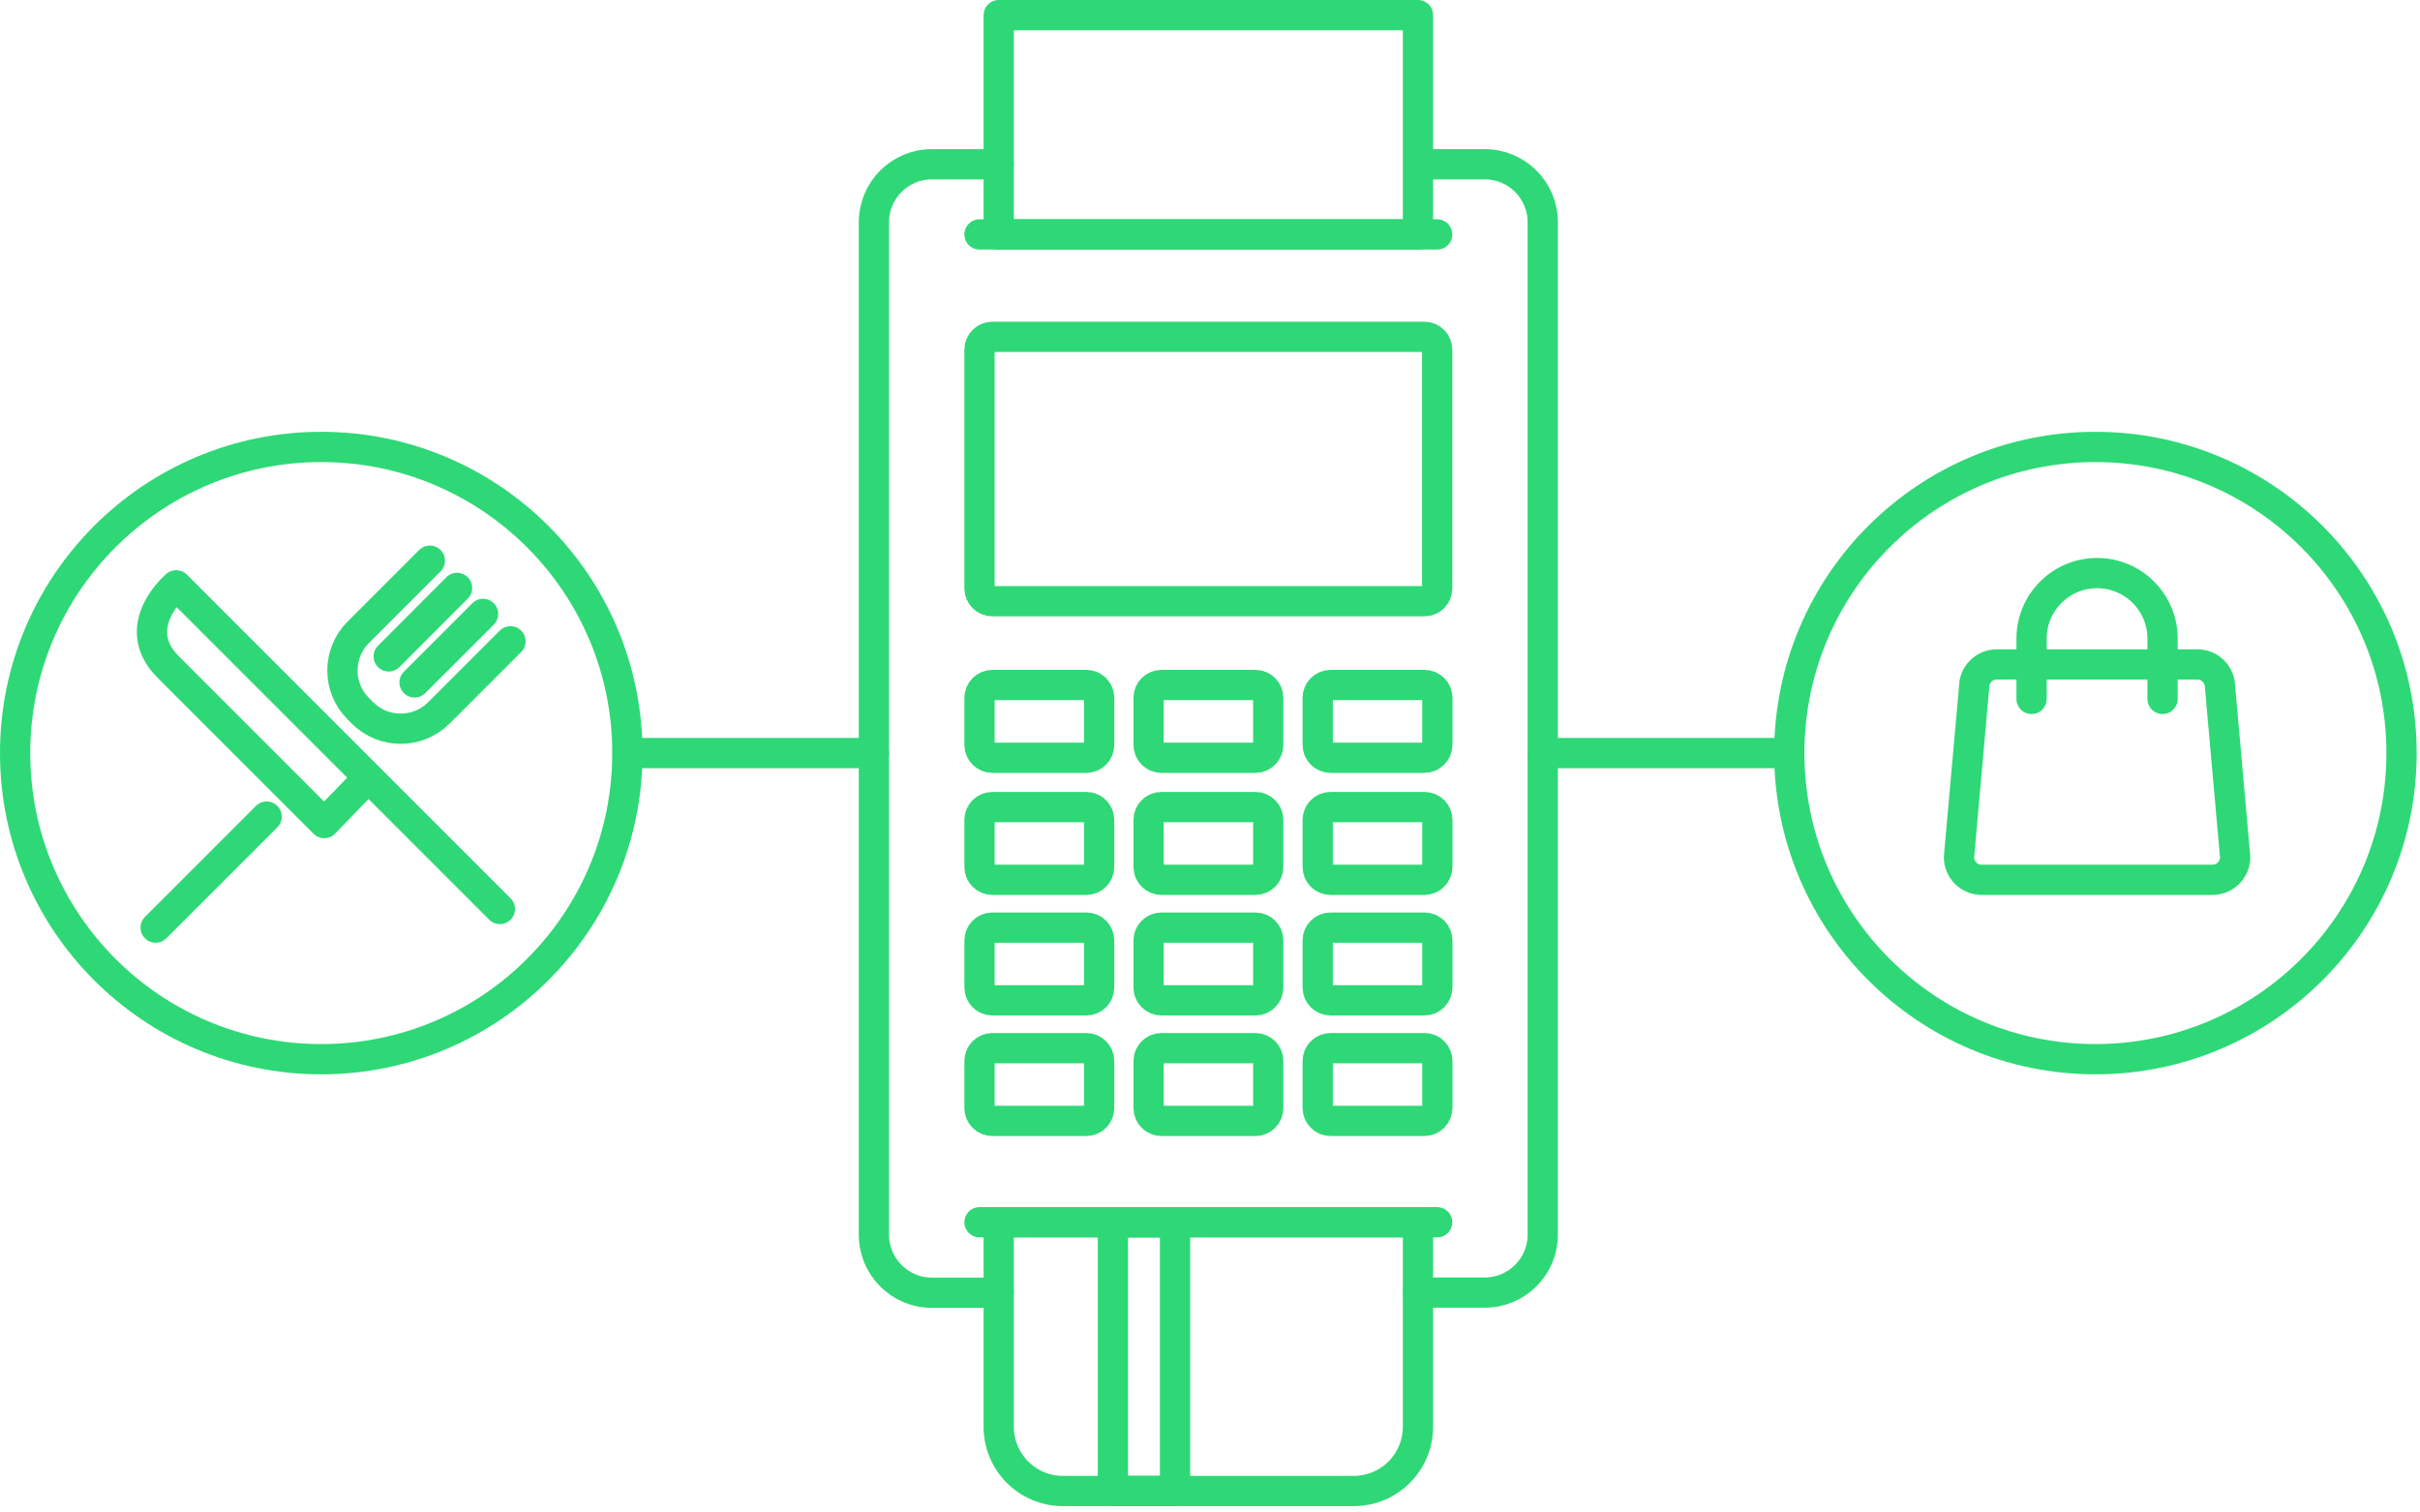 <svg width="160" height="100" viewBox="0 0 160 100" fill="none" xmlns="http://www.w3.org/2000/svg">
<path d="M94.02 10.86H98.17C100.29 10.86 102 12.58 102 14.69V81.63C102 83.75 100.28 85.46 98.17 85.46H93.75" stroke="#2ED876" stroke-width="2" stroke-miterlimit="10" stroke-linecap="round" stroke-linejoin="round"/>
<path d="M66.03 85.47H61.61C59.49 85.47 57.78 83.75 57.78 81.64V14.69C57.78 12.57 59.5 10.86 61.61 10.86H66.03" stroke="#2ED876" stroke-width="2" stroke-miterlimit="10" stroke-linecap="round" stroke-linejoin="round"/>
<path d="M94.181 39.75H65.611C65.141 39.75 64.761 39.37 64.761 38.9V23.12C64.761 22.65 65.141 22.27 65.611 22.27H94.171C94.641 22.27 95.021 22.65 95.021 23.12V38.91C95.021 39.37 94.641 39.75 94.181 39.75Z" stroke="#2ED876" stroke-width="2" stroke-miterlimit="10" stroke-linecap="round" stroke-linejoin="round"/>
<path d="M94.181 50.1H87.971C87.501 50.1 87.121 49.72 87.121 49.25V46.14C87.121 45.67 87.501 45.29 87.971 45.29H94.181C94.651 45.29 95.031 45.67 95.031 46.14V49.25C95.021 49.72 94.641 50.1 94.181 50.1Z" stroke="#2ED876" stroke-width="2" stroke-miterlimit="10" stroke-linecap="round" stroke-linejoin="round"/>
<path d="M83 50.1H76.79C76.32 50.1 75.94 49.72 75.94 49.25V46.14C75.94 45.67 76.32 45.29 76.79 45.29H83C83.47 45.29 83.85 45.67 83.85 46.14V49.25C83.85 49.72 83.47 50.1 83 50.1Z" stroke="#2ED876" stroke-width="2" stroke-miterlimit="10" stroke-linecap="round" stroke-linejoin="round"/>
<path d="M71.821 50.1H65.611C65.141 50.1 64.761 49.72 64.761 49.25V46.14C64.761 45.67 65.141 45.29 65.611 45.29H71.821C72.291 45.29 72.671 45.67 72.671 46.14V49.25C72.671 49.72 72.291 50.1 71.821 50.1Z" stroke="#2ED876" stroke-width="2" stroke-miterlimit="10" stroke-linecap="round" stroke-linejoin="round"/>
<path d="M94.181 58.17H87.971C87.501 58.17 87.121 57.79 87.121 57.32V54.21C87.121 53.74 87.501 53.36 87.971 53.36H94.181C94.651 53.36 95.031 53.74 95.031 54.21V57.32C95.021 57.79 94.641 58.17 94.181 58.17Z" stroke="#2ED876" stroke-width="2" stroke-miterlimit="10" stroke-linecap="round" stroke-linejoin="round"/>
<path d="M83 58.17H76.79C76.32 58.17 75.94 57.79 75.94 57.32V54.21C75.94 53.74 76.32 53.36 76.79 53.36H83C83.47 53.36 83.85 53.74 83.85 54.21V57.32C83.85 57.79 83.47 58.17 83 58.17Z" stroke="#2ED876" stroke-width="2" stroke-miterlimit="10" stroke-linecap="round" stroke-linejoin="round"/>
<path d="M71.821 58.17H65.611C65.141 58.17 64.761 57.79 64.761 57.32V54.21C64.761 53.74 65.141 53.36 65.611 53.36H71.821C72.291 53.36 72.671 53.74 72.671 54.21V57.32C72.671 57.79 72.291 58.17 71.821 58.17Z" stroke="#2ED876" stroke-width="2" stroke-miterlimit="10" stroke-linecap="round" stroke-linejoin="round"/>
<path d="M94.181 66.14H87.971C87.501 66.14 87.121 65.76 87.121 65.29V62.18C87.121 61.71 87.501 61.33 87.971 61.33H94.181C94.651 61.33 95.031 61.71 95.031 62.18V65.29C95.021 65.76 94.641 66.14 94.181 66.14Z" stroke="#2ED876" stroke-width="2" stroke-miterlimit="10" stroke-linecap="round" stroke-linejoin="round"/>
<path d="M83 66.14H76.79C76.32 66.14 75.94 65.76 75.94 65.29V62.18C75.94 61.71 76.32 61.33 76.79 61.33H83C83.47 61.33 83.85 61.71 83.85 62.18V65.29C83.85 65.76 83.47 66.14 83 66.14Z" stroke="#2ED876" stroke-width="2" stroke-miterlimit="10" stroke-linecap="round" stroke-linejoin="round"/>
<path d="M71.821 66.14H65.611C65.141 66.14 64.761 65.76 64.761 65.29V62.18C64.761 61.71 65.141 61.33 65.611 61.33H71.821C72.291 61.33 72.671 61.71 72.671 62.18V65.29C72.671 65.76 72.291 66.14 71.821 66.14Z" stroke="#2ED876" stroke-width="2" stroke-miterlimit="10" stroke-linecap="round" stroke-linejoin="round"/>
<path d="M94.181 74.11H87.971C87.501 74.11 87.121 73.73 87.121 73.26V70.15C87.121 69.68 87.501 69.3 87.971 69.3H94.181C94.651 69.3 95.031 69.68 95.031 70.15V73.26C95.021 73.73 94.641 74.11 94.181 74.11Z" stroke="#2ED876" stroke-width="2" stroke-miterlimit="10" stroke-linecap="round" stroke-linejoin="round"/>
<path d="M83 74.11H76.79C76.32 74.11 75.94 73.73 75.94 73.26V70.15C75.94 69.68 76.32 69.3 76.79 69.3H83C83.47 69.3 83.85 69.68 83.85 70.15V73.26C83.85 73.73 83.47 74.11 83 74.11Z" stroke="#2ED876" stroke-width="2" stroke-miterlimit="10" stroke-linecap="round" stroke-linejoin="round"/>
<path d="M71.821 74.11H65.611C65.141 74.11 64.761 73.73 64.761 73.26V70.15C64.761 69.68 65.141 69.3 65.611 69.3H71.821C72.291 69.3 72.671 69.68 72.671 70.15V73.26C72.671 73.73 72.291 74.11 71.821 74.11Z" stroke="#2ED876" stroke-width="2" stroke-miterlimit="10" stroke-linecap="round" stroke-linejoin="round"/>
<path d="M93.75 1H66.03V15.5H93.75V1Z" stroke="#2ED876" stroke-width="2" stroke-miterlimit="10" stroke-linecap="round" stroke-linejoin="round"/>
<path d="M64.761 15.5H95.021" stroke="#2ED876" stroke-width="2" stroke-miterlimit="10" stroke-linecap="round" stroke-linejoin="round"/>
<path d="M66.03 80.81H93.75V94.33C93.75 96.68 91.85 98.58 89.5 98.58H70.28C67.93 98.58 66.03 96.68 66.03 94.33V80.81Z" stroke="#2ED876" stroke-width="2" stroke-miterlimit="10" stroke-linecap="round" stroke-linejoin="round"/>
<path d="M64.761 80.81H95.021" stroke="#2ED876" stroke-width="2" stroke-miterlimit="10" stroke-linecap="round" stroke-linejoin="round"/>
<path d="M77.69 80.81H73.58V98.58H77.69V80.81Z" stroke="#2ED876" stroke-width="2" stroke-miterlimit="10" stroke-linecap="round" stroke-linejoin="round"/>
<path d="M102 49.79H118.3" stroke="#2ED876" stroke-width="2" stroke-miterlimit="10" stroke-linecap="round" stroke-linejoin="round"/>
<path d="M138.54 70.03C149.718 70.03 158.78 60.968 158.78 49.79C158.78 38.612 149.718 29.55 138.54 29.55C127.362 29.55 118.3 38.612 118.3 49.79C118.3 60.968 127.362 70.03 138.54 70.03Z" stroke="#2ED876" stroke-width="2" stroke-miterlimit="10" stroke-linecap="round" stroke-linejoin="round"/>
<path d="M57.78 49.79H41.49" stroke="#2ED876" stroke-width="2" stroke-miterlimit="10" stroke-linecap="round" stroke-linejoin="round"/>
<path d="M21.24 70.03C32.418 70.03 41.48 60.968 41.48 49.79C41.48 38.612 32.418 29.55 21.24 29.55C10.062 29.55 1 38.612 1 49.79C1 60.968 10.062 70.03 21.24 70.03Z" stroke="#2ED876" stroke-width="2" stroke-miterlimit="10" stroke-linecap="round" stroke-linejoin="round"/>
<path d="M146.28 58.17H131.02C130.19 58.17 129.52 57.5 129.52 56.67L130.52 45.43C130.52 44.6 131.19 43.93 132.02 43.93H145.28C146.11 43.93 146.78 44.6 146.78 45.43L147.78 56.67C147.78 57.5 147.11 58.17 146.28 58.17Z" stroke="#2ED876" stroke-width="2" stroke-miterlimit="10" stroke-linecap="round" stroke-linejoin="round"/>
<path d="M142.979 46.21V42.22C142.979 39.83 141.039 37.89 138.649 37.89C136.259 37.89 134.319 39.83 134.319 42.22V46.21" stroke="#2ED876" stroke-width="2" stroke-miterlimit="10" stroke-linecap="round" stroke-linejoin="round"/>
<path d="M33.05 60.1L11.65 38.7C11.65 38.7 8.42 41.41 11.13 44.11C13.84 46.82 21.44 54.42 21.44 54.42L24.36 51.4" stroke="#2ED876" stroke-width="2" stroke-miterlimit="10" stroke-linecap="round" stroke-linejoin="round"/>
<path d="M17.63 53.99L10.29 61.33" stroke="#2ED876" stroke-width="2" stroke-miterlimit="10" stroke-linecap="round" stroke-linejoin="round"/>
<path d="M33.75 42.4L29.02 47.13C27.62 48.53 25.36 48.53 23.96 47.13L23.69 46.86C22.29 45.46 22.29 43.2 23.69 41.8L28.42 37.07" stroke="#2ED876" stroke-width="2" stroke-miterlimit="10" stroke-linecap="round" stroke-linejoin="round"/>
<path d="M25.699 43.4L30.219 38.87" stroke="#2ED876" stroke-width="2" stroke-miterlimit="10" stroke-linecap="round" stroke-linejoin="round"/>
<path d="M27.409 45.12L31.939 40.59" stroke="#2ED876" stroke-width="2" stroke-miterlimit="10" stroke-linecap="round" stroke-linejoin="round"/>
</svg>
